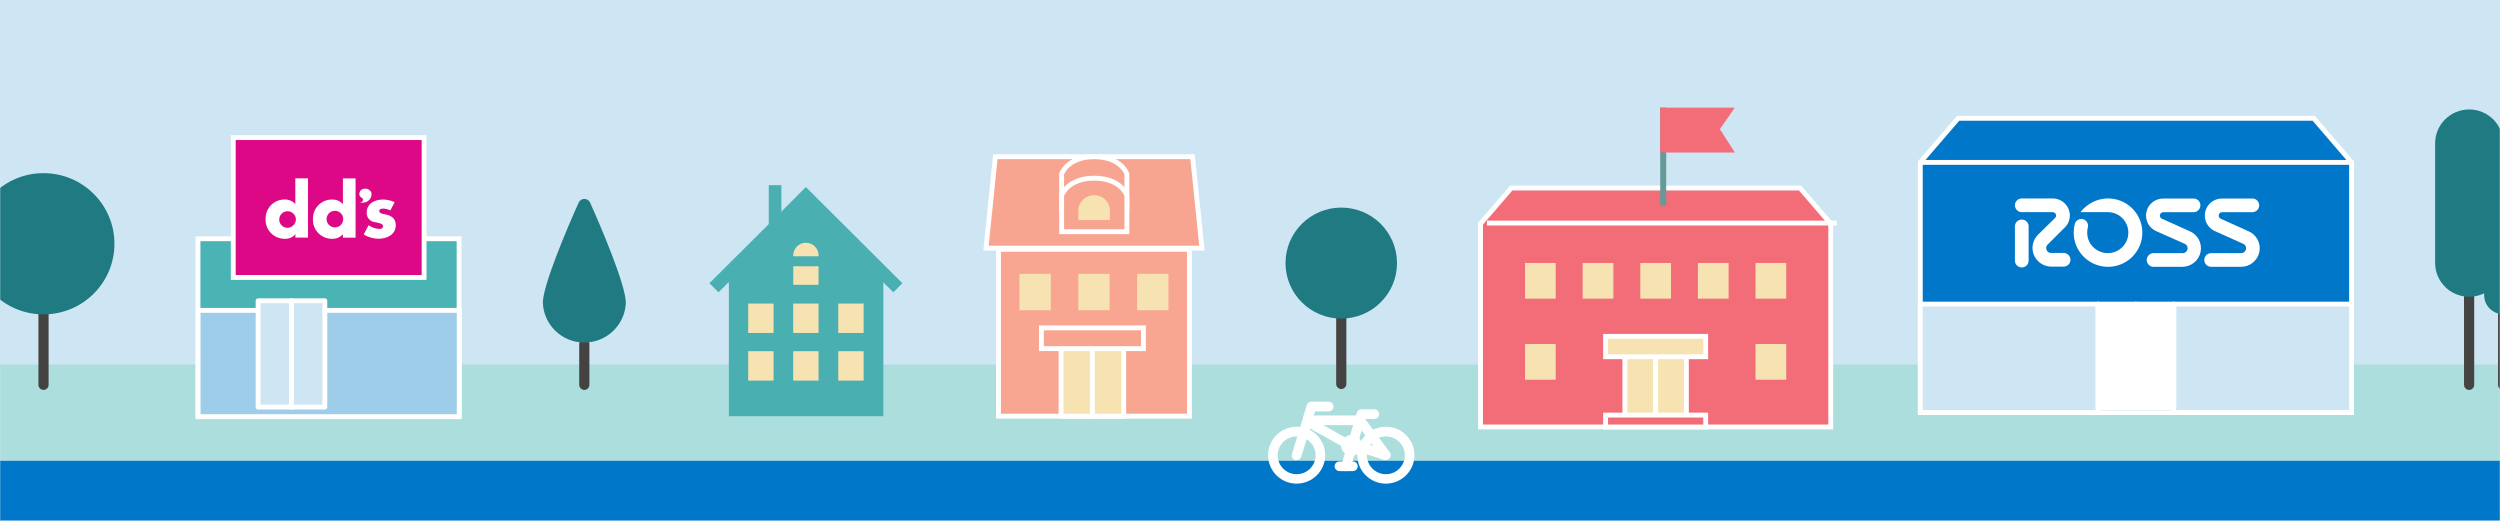 <?xml version="1.0" encoding="UTF-8"?> <svg xmlns="http://www.w3.org/2000/svg" width="1440" height="300" viewBox="0 0 1440 300" fill="none"><rect width="1440" height="300" fill="#CEE6F3"></rect><mask id="mask0" maskUnits="userSpaceOnUse" x="0" y="0" width="1440" height="300"><rect width="1440" height="300" fill="white"></rect></mask><g mask="url(#mask0)"><rect x="-91" y="265.268" width="2300" height="51.732" fill="#0077C8"></rect><rect x="-91" y="209.983" width="2300" height="55.285" fill="#ADDEDE"></rect><path d="M336.562 221.656V198.201" stroke="#444341" stroke-width="5.862" stroke-linecap="round" stroke-linejoin="round"></path><path d="M312.679 174.419C312.679 164.268 326.914 130.916 333.431 116.415C334.077 115.279 335.287 114.577 336.598 114.577C337.909 114.577 339.119 115.279 339.765 116.415C346.282 130.916 360.481 164.304 360.481 174.419C359.98 187.202 349.427 197.308 336.58 197.308C323.733 197.308 313.18 187.202 312.679 174.419H312.679Z" fill="#1F7B81"></path><path d="M25.065 181.089V221.656" stroke="#444341" stroke-width="5.862" stroke-linecap="round" stroke-linejoin="round"></path><ellipse cx="25.065" cy="140.414" rx="40.848" ry="40.675" fill="#1F7B81"></ellipse><path d="M772.569 180.582V221.148" stroke="#444341" stroke-width="5.862" stroke-linecap="round" stroke-linejoin="round"></path><ellipse cx="772.569" cy="151.544" rx="32.111" ry="31.975" fill="#1F7B81"></ellipse><rect x="442.797" y="106.663" width="7.281" height="24.325" fill="#4AAFB1"></rect><path d="M508.802 239.746H419.824V161.984L464.313 114.965L508.802 161.984V239.746Z" fill="#4AAFB1"></path><rect x="430.964" y="174.854" width="14.599" height="16.93" fill="#F7E3B2"></rect><rect x="482.844" y="174.854" width="14.599" height="16.93" fill="#F7E3B2"></rect><rect x="430.964" y="202.297" width="14.599" height="16.93" fill="#F7E3B2"></rect><rect x="456.886" y="202.297" width="14.599" height="16.93" fill="#F7E3B2"></rect><rect x="456.886" y="174.854" width="14.599" height="16.93" fill="#F7E3B2"></rect><rect x="482.844" y="202.297" width="14.599" height="16.93" fill="#F7E3B2"></rect><path d="M464.204 139.834C460.182 139.834 456.922 143.08 456.922 147.085V164.051H471.485V147.085C471.485 143.08 468.225 139.834 464.204 139.834Z" fill="#F7E3B2"></path><path d="M471.485 153.356H456.922C455.334 153.356 454.046 152.074 454.046 150.492C454.046 148.911 455.334 147.628 456.922 147.628H471.485C473.074 147.628 474.361 148.911 474.361 150.492C474.361 152.074 473.074 153.356 471.485 153.356Z" fill="#4AAFB1"></path><path d="M519.797 163.144L469.446 113.007V112.971L464.204 107.751V107.787L464.167 107.751L458.925 112.971L458.961 113.007L408.611 163.144L413.853 168.365L464.204 118.228L514.554 168.365L519.797 163.144Z" fill="#4AAFB1"></path><path d="M573.315 90.277H686.904L692.329 142.952H567.927L573.315 90.277Z" fill="#F7A591" stroke="white" stroke-width="2.803"></path><rect x="575.135" y="143.604" width="109.985" height="96.105" fill="#F8A692" stroke="white" stroke-width="2.803"></rect><rect x="587.222" y="157.743" width="18.021" height="20.954" fill="#F7E3B2"></rect><rect x="621.117" y="157.743" width="18.021" height="20.954" fill="#F7E3B2"></rect><rect x="611.178" y="190.298" width="18.021" height="49.448" fill="#F7E3B2" stroke="white" stroke-width="2.803"></rect><rect x="629.236" y="190.298" width="18.021" height="49.448" fill="#F7E3B2" stroke="white" stroke-width="2.803"></rect><rect x="654.975" y="157.743" width="18.021" height="20.954" fill="#F7E3B2"></rect><path d="M611.506 100.138C611.506 100.138 614.819 90.277 630.292 90.277C645.765 90.277 649.078 100.138 649.078 100.138V121.092H611.506V100.138Z" fill="#F7A591" stroke="white" stroke-width="2.803"></path><path d="M611.506 112.536C611.506 112.536 614.819 102.639 630.292 102.639C645.765 102.639 649.078 112.536 649.078 112.536V133.454H611.506V112.536Z" fill="#F7A591" stroke="white" stroke-width="2.803"></path><path d="M630.146 112.427C625.159 112.427 621.117 116.452 621.117 121.418V126.747H639.321V121.418C639.321 119.008 638.35 116.699 636.625 115.009C634.9 113.318 632.566 112.388 630.146 112.427Z" fill="#F7E3B2"></path><rect x="599.856" y="188.847" width="58.761" height="11.963" fill="#F7A591" stroke="white" stroke-width="2.803"></rect><rect x="114.043" y="137.514" width="150.397" height="102.486" fill="#4AB3B4" stroke="white" stroke-width="2.803"></rect><rect x="114.116" y="178.769" width="150.397" height="61.23" fill="#9DCDE8" stroke="white" stroke-width="2.803" stroke-linecap="round" stroke-linejoin="round"></rect><rect x="134.358" y="79.256" width="109.912" height="80.553" fill="#DD0885" stroke="white" stroke-width="2.803"></rect><path d="M209.575 135.121C212.12 136.666 215.04 137.493 218.021 137.514C222.899 137.514 227.96 135.194 227.96 129.683C227.96 125.768 225.339 124.137 221.844 123.448C220.824 123.23 218.458 123.013 218.458 121.599C218.458 120.185 219.951 120.149 220.824 120.149C222.223 120.188 223.593 120.548 224.829 121.2L227.341 116.451C225.198 115.454 222.862 114.935 220.497 114.929C215.909 114.929 211.213 117.249 211.213 122.397C211.041 125.197 213.108 127.639 215.909 127.943C218.239 128.523 220.606 128.632 220.606 130.263C220.606 131.895 219.186 131.859 218.239 131.859C216.104 131.692 214.053 130.953 212.305 129.72L209.575 134.904V135.085V135.121Z" fill="white"></path><path d="M213.215 109.89C212.399 108.962 211.164 108.511 209.939 108.693C209.108 108.731 208.326 109.096 207.766 109.708C207.206 110.32 206.914 111.129 206.953 111.956C207.083 112.768 207.579 113.476 208.3 113.877C208.721 114.08 209.019 114.471 209.101 114.929C209.143 115.857 208.43 116.647 207.499 116.705H206.917C207.722 116.869 208.551 116.869 209.356 116.705C212.048 116.549 214.12 114.277 214.016 111.593C213.93 110.914 213.652 110.273 213.215 109.745" fill="white"></path><path fill-rule="evenodd" clip-rule="evenodd" d="M164.139 137.55C166.471 137.632 168.713 136.643 170.219 134.868L170.11 136.861H177.391V102.712H170.11V117.539C168.532 115.802 166.272 114.836 163.92 114.892C160.966 114.891 158.137 116.082 156.079 118.192C154.021 120.303 152.91 123.154 152.998 126.094C152.836 129.116 153.945 132.069 156.059 134.243C158.173 136.417 161.101 137.615 164.139 137.55ZM165.471 121.675C168.089 121.583 170.298 123.598 170.437 126.203C170.479 128.905 168.343 131.144 165.632 131.242C163.011 131.239 160.877 129.146 160.833 126.537C160.789 123.928 162.852 121.766 165.471 121.675Z" fill="white"></path><path fill-rule="evenodd" clip-rule="evenodd" d="M191.408 137.55C193.74 137.632 195.981 136.643 197.488 134.868L197.524 136.898H204.805V102.748H197.524V117.575C195.96 115.84 193.712 114.873 191.371 114.929C188.392 114.878 185.521 116.042 183.424 118.15C181.328 120.259 180.187 123.128 180.267 126.094C180.104 129.116 181.213 132.069 183.327 134.243C185.441 136.417 188.369 137.615 191.408 137.55ZM192.9 121.418C195.554 121.418 197.706 123.56 197.706 126.203C197.706 128.846 195.554 130.988 192.9 130.988C190.246 130.988 188.095 128.846 188.095 126.203C188.095 123.56 190.246 121.418 192.9 121.418Z" fill="white"></path><rect x="148.666" y="173.259" width="19.223" height="61.23" fill="#CEE6F3" stroke="white" stroke-width="2.803" stroke-linecap="round" stroke-linejoin="round"></rect><rect x="167.889" y="173.259" width="19.223" height="61.23" fill="#CEE6F3" stroke="white" stroke-width="2.803" stroke-linecap="round" stroke-linejoin="round"></rect><path d="M1422.21 170.939V221.656" stroke="#454442" stroke-width="5.862" stroke-linecap="round" stroke-linejoin="round"></path><path d="M1441.8 180.981V221.656" stroke="#444341" stroke-width="5.862" stroke-linecap="round" stroke-linejoin="round"></path><path d="M1402.63 82.555C1402.63 77.376 1404.69 72.41 1408.38 68.751C1412.06 65.092 1417.05 63.042 1422.25 63.051C1433.07 63.051 1441.84 71.784 1441.84 82.555V151.435C1441.84 162.207 1433.07 170.939 1422.25 170.939C1417.05 170.948 1412.06 168.898 1408.38 165.239C1404.69 161.58 1402.63 156.614 1402.63 151.435L1402.63 82.555Z" fill="#1F7B81"></path><path d="M1430.88 131.532C1430.88 125.526 1435.77 120.656 1441.8 120.656C1447.83 120.656 1452.72 125.526 1452.72 131.532V170.069C1452.72 176.075 1447.83 180.944 1441.8 180.944C1435.77 180.944 1430.88 176.075 1430.88 170.069L1430.88 131.532Z" fill="#1F7B81"></path><path fill-rule="evenodd" clip-rule="evenodd" d="M730.41 262.186C730.41 271.236 737.778 278.572 746.866 278.572C755.946 278.552 763.302 271.228 763.322 262.186C763.322 253.136 755.955 245.8 746.866 245.8C737.778 245.8 730.41 253.136 730.41 262.186ZM735.944 262.259C735.944 256.252 740.834 251.383 746.866 251.383C752.898 251.383 757.788 256.252 757.788 262.259C757.788 268.265 752.898 273.134 746.866 273.134C740.834 273.134 735.944 268.265 735.944 262.259Z" fill="white"></path><path fill-rule="evenodd" clip-rule="evenodd" d="M781.817 262.186C781.817 271.236 789.184 278.572 798.273 278.572C807.353 278.552 814.709 271.228 814.729 262.186C814.729 253.136 807.361 245.8 798.273 245.8C789.184 245.8 781.817 253.136 781.817 262.186ZM787.351 262.259C787.351 256.252 792.241 251.383 798.273 251.383C804.305 251.383 809.195 256.252 809.195 262.259C809.195 268.265 804.305 273.134 798.273 273.134C792.241 273.134 787.351 268.265 787.351 262.259Z" fill="white"></path><path d="M746.866 264.978C746.602 265.029 746.33 265.029 746.065 264.978C745.352 264.776 744.75 264.298 744.395 263.65C744.039 263.003 743.959 262.24 744.172 261.534L752.691 233.365C753.046 232.18 754.143 231.368 755.385 231.372H765.288C766.836 231.372 768.091 232.621 768.091 234.163C768.091 235.705 766.836 236.954 765.288 236.954H757.461L749.524 263.129C749.122 264.244 748.056 264.986 746.866 264.978Z" fill="white"></path><path d="M775.373 271.358H774.608C773.858 271.15 773.226 270.644 772.861 269.958C772.496 269.273 772.43 268.468 772.679 267.733L781.489 237.752C781.822 236.551 782.933 235.73 784.183 235.758H791.246C792.317 235.636 793.364 236.136 793.938 237.045C794.512 237.954 794.512 239.109 793.938 240.018C793.364 240.927 792.317 241.427 791.246 241.305H786.258L778.067 269.292C777.739 270.506 776.636 271.352 775.373 271.358Z" fill="white"></path><path d="M782.8 244.894H754.111C752.563 244.894 751.308 243.644 751.308 242.102C751.308 240.561 752.563 239.311 754.111 239.311H782.8C784.348 239.311 785.603 240.561 785.603 242.102C785.603 243.644 784.348 244.894 782.8 244.894Z" fill="white"></path><path d="M777.739 259.322C777.254 259.326 776.776 259.201 776.356 258.96L752.036 245.438C751.389 245.072 750.914 244.466 750.716 243.752C750.518 243.038 750.613 242.275 750.98 241.631C751.747 240.407 753.316 239.954 754.621 240.58L778.831 254.283C780.09 255.024 780.552 256.612 779.887 257.908C779.435 258.69 778.639 259.214 777.739 259.322Z" fill="white"></path><path d="M779.232 271.358H771.55C770.002 271.358 768.747 270.108 768.747 268.567C768.747 267.025 770.002 265.775 771.55 265.775H779.232C780.78 265.775 782.035 267.025 782.035 268.567C782.035 270.108 780.78 271.358 779.232 271.358Z" fill="white"></path><path d="M798.273 264.978C797.982 265.013 797.689 265.013 797.399 264.978L780.033 259.359C779.303 259.128 778.699 258.611 778.362 257.926C778.025 257.241 777.984 256.449 778.249 255.733C778.471 255 778.99 254.392 779.68 254.055C780.371 253.718 781.172 253.682 781.89 253.957L790.955 256.893L781.161 243.77C780.719 243.17 780.536 242.419 780.652 241.684C780.768 240.949 781.174 240.29 781.78 239.855C782.377 239.416 783.125 239.234 783.858 239.35C784.59 239.466 785.245 239.87 785.676 240.471L800.53 260.519C801.136 261.372 801.219 262.49 800.747 263.423C800.274 264.357 799.322 264.955 798.273 264.978Z" fill="white"></path><path fill-rule="evenodd" clip-rule="evenodd" d="M772.961 258.837C773.9 261.075 776.104 262.527 778.54 262.512C781.829 262.493 784.491 259.842 784.511 256.567C784.526 254.141 783.067 251.947 780.819 251.012C778.571 250.076 775.979 250.586 774.256 252.301C772.534 254.017 772.022 256.598 772.961 258.837ZM778.176 256.567C778.175 256.36 778.333 256.187 778.54 256.168V256.313C778.715 256.301 778.877 256.404 778.941 256.567C778.941 256.966 778.176 256.966 778.176 256.567Z" fill="white"></path><path d="M1354.5 237.643H1106.09V93.504V93.467L1127.9 68.127H1332.69L1354.5 93.467V93.504V237.643Z" fill="#0077C8" stroke="white" stroke-width="2.803"></path><rect x="1106.09" y="175.144" width="102.412" height="62.499" fill="#CEE6F3" stroke="white" stroke-width="2.803" stroke-linecap="round" stroke-linejoin="round"></rect><rect x="1252.08" y="175.144" width="102.412" height="62.391" fill="#CEE6F3" stroke="white" stroke-width="2.803" stroke-linecap="round" stroke-linejoin="round"></rect><rect x="1208.5" y="175.144" width="21.808" height="59.78" fill="white" stroke="white" stroke-width="2.803" stroke-linecap="round" stroke-linejoin="round"></rect><rect x="1230.28" y="175.144" width="21.808" height="59.78" fill="white" stroke="white" stroke-width="2.803" stroke-linecap="round" stroke-linejoin="round"></rect><path d="M1198.38 122.179C1202.14 117.26 1207.98 114.354 1214.18 114.312C1222.19 114.298 1229.41 119.088 1232.48 126.447C1235.55 133.807 1233.86 142.282 1228.2 147.917C1222.54 153.551 1214.03 155.233 1206.64 152.177C1199.25 149.121 1194.44 141.93 1194.45 133.961C1194.45 132.31 1194.65 130.665 1195.07 129.067C1195.52 127.313 1197.11 126.088 1198.93 126.094C1200.12 126.142 1201.23 126.728 1201.94 127.687C1202.65 128.647 1202.88 129.875 1202.57 131.025C1202.34 131.987 1202.22 132.972 1202.21 133.961C1202.19 138.748 1205.08 143.071 1209.52 144.909C1213.95 146.748 1219.07 145.739 1222.47 142.354C1225.87 138.969 1226.88 133.877 1225.03 129.458C1223.19 125.038 1218.85 122.164 1214.04 122.179H1198.38Z" fill="white"></path><path d="M1168.49 149.731C1168.64 151.226 1167.92 152.674 1166.64 153.466C1165.35 154.259 1163.73 154.259 1162.45 153.466C1161.17 152.674 1160.45 151.226 1160.59 149.731V130.046C1160.79 128.019 1162.5 126.472 1164.54 126.472C1166.59 126.472 1168.3 128.019 1168.49 130.046V149.731Z" fill="white"></path><path d="M1183.75 125.514C1184.13 125.157 1184.34 124.657 1184.33 124.137C1184.31 123.05 1183.42 122.179 1182.33 122.179H1164.56C1162.37 122.179 1160.59 120.41 1160.59 118.228C1160.59 116.065 1162.35 114.312 1164.53 114.312H1182.33C1187.8 114.312 1192.23 118.727 1192.23 124.173C1192.22 126.95 1191.01 129.589 1188.92 131.424L1179.49 140.849C1178.89 141.351 1178.57 142.103 1178.61 142.879C1178.6 143.632 1178.9 144.357 1179.44 144.89C1179.97 145.422 1180.7 145.717 1181.45 145.707H1188.26C1189.76 145.563 1191.22 146.28 1192.01 147.556C1192.81 148.833 1192.81 150.448 1192.01 151.724C1191.22 153.001 1189.76 153.718 1188.26 153.574H1181.64C1175.6 153.574 1170.71 148.705 1170.71 142.698C1170.78 139.871 1171.93 137.174 1173.92 135.158L1183.75 125.514Z" fill="white"></path><path d="M1276.29 133.345C1271.84 131.641 1269.24 127.002 1270.14 122.331C1271.03 117.659 1275.16 114.297 1279.93 114.349H1297.7C1299.74 114.543 1301.29 116.246 1301.29 118.282C1301.29 120.318 1299.74 122.021 1297.7 122.215H1279.93C1278.85 122.215 1277.97 123.092 1277.97 124.173C1277.97 124.952 1278.42 125.66 1279.13 125.986L1294.75 133.019C1299.57 134.88 1302.37 139.888 1301.42 144.943C1300.48 149.999 1296.06 153.669 1290.89 153.683H1274C1272.5 153.826 1271.04 153.11 1270.25 151.833C1269.45 150.557 1269.45 148.942 1270.25 147.665C1271.04 146.389 1272.5 145.672 1274 145.816H1290.86C1292.26 145.84 1293.47 144.842 1293.71 143.465C1293.94 142.089 1293.13 140.746 1291.8 140.305L1276.29 133.345Z" fill="white"></path><path d="M1242.44 133.345C1237.98 131.641 1235.38 127.002 1236.28 122.331C1237.17 117.659 1241.3 114.297 1246.08 114.349H1263.84C1265.88 114.543 1267.43 116.246 1267.43 118.282C1267.43 120.318 1265.88 122.021 1263.84 122.215H1246.08C1244.98 122.215 1244.09 123.086 1244.07 124.173C1244.07 124.952 1244.53 125.66 1245.24 125.986L1260.89 133.019C1265.71 134.88 1268.51 139.888 1267.57 144.943C1266.62 149.999 1262.2 153.669 1257.03 153.683H1240.11C1238.07 153.488 1236.52 151.785 1236.52 149.749C1236.52 147.713 1238.07 146.011 1240.11 145.816H1257.03C1258.46 145.903 1259.73 144.921 1260 143.523C1260.27 142.125 1259.45 140.747 1258.09 140.305L1242.44 133.345Z" fill="white"></path><path d="M1106.09 93.54H1354.5H1106.09Z" fill="#0680C4"></path><path d="M1106.09 93.54H1354.5" stroke="white" stroke-width="2.803"></path><path d="M1054.5 128.85V245.945H852.774V128.85L870.504 108.294H1036.81L1054.5 128.85Z" fill="#F26D77" stroke="white" stroke-width="2.803"></path><rect x="878.404" y="198.164" width="17.694" height="20.555" fill="#F7E3B2"></rect><rect x="1011.18" y="198.164" width="17.694" height="20.555" fill="#F7E3B2"></rect><rect x="878.404" y="151.471" width="17.694" height="20.555" fill="#F7E3B2"></rect><rect x="911.607" y="151.471" width="17.694" height="20.555" fill="#F7E3B2"></rect><rect x="944.81" y="151.471" width="17.694" height="20.555" fill="#F7E3B2"></rect><rect x="977.977" y="151.471" width="17.694" height="20.555" fill="#F7E3B2"></rect><rect x="1011.18" y="151.471" width="17.694" height="20.555" fill="#F7E3B2"></rect><rect x="935.927" y="195.192" width="17.694" height="48.542" fill="#F7E3B2" stroke="white" stroke-width="2.803"></rect><rect x="953.657" y="195.192" width="17.694" height="48.542" fill="#F7E3B2" stroke="white" stroke-width="2.803"></rect><rect x="924.823" y="193.742" width="57.668" height="11.746" fill="#F7E3B2" stroke="white" stroke-width="2.803"></rect><rect x="924.823" y="239.093" width="57.668" height="6.852" fill="#F16D76" stroke="white" stroke-width="2.803"></rect><rect x="956.278" y="62" width="3.459" height="56.518" fill="#669998"></rect><path d="M856.487 128.487H1057.96" stroke="white" stroke-width="2.803"></path><path fill-rule="evenodd" clip-rule="evenodd" d="M956.278 62H999.275L990.646 74.398L999.275 87.848H956.278V62Z" fill="#F26D77"></path></g></svg> 